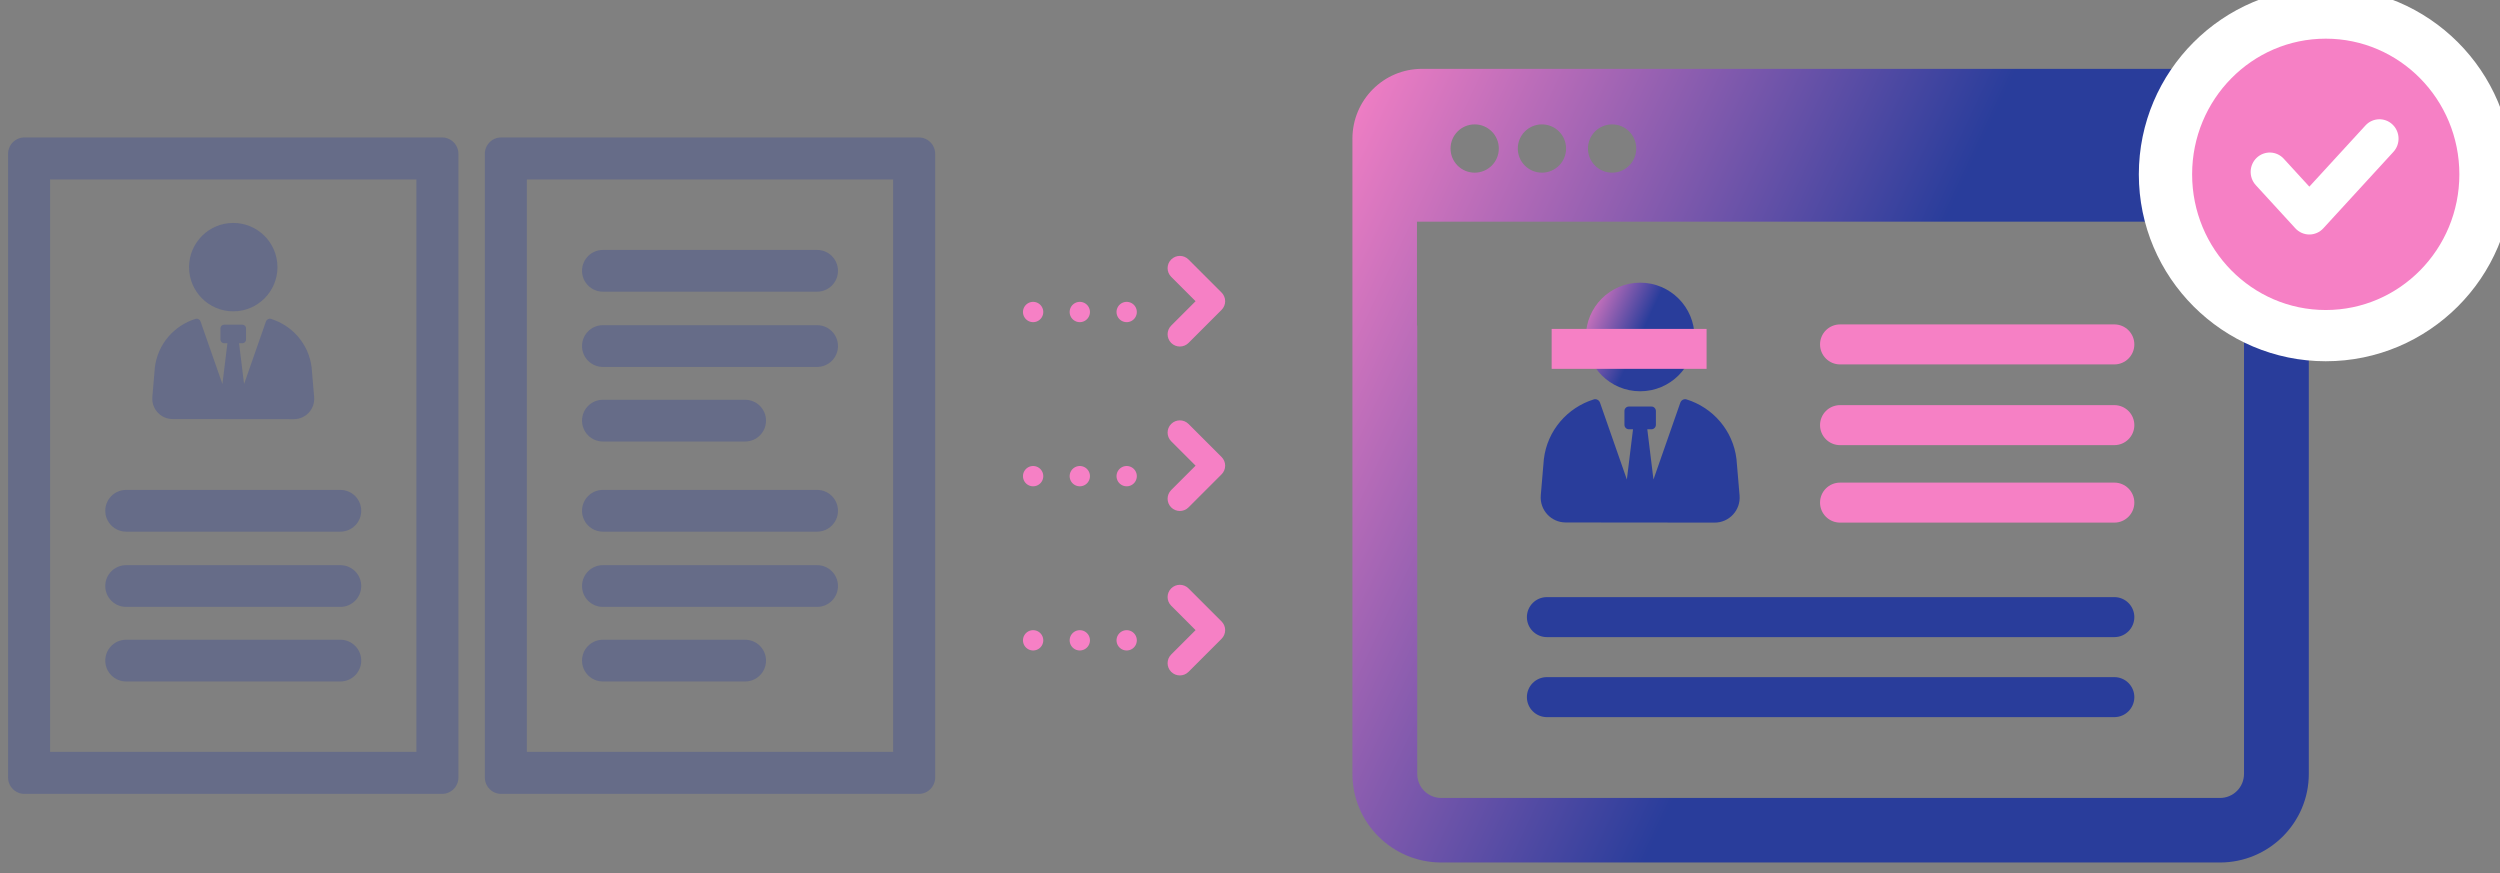 <?xml version="1.0" encoding="UTF-8" standalone="no"?>
<!-- Created with Inkscape (http://www.inkscape.org/) -->

<svg
   width="147.122mm"
   height="51.403mm"
   viewBox="0 0 147.122 51.403"
   version="1.1"
   id="svg5"
   xml:space="preserve"
   xmlns:inkscape="http://www.inkscape.org/namespaces/inkscape"
   xmlns:sodipodi="http://sodipodi.sourceforge.net/DTD/sodipodi-0.dtd"
   xmlns:xlink="http://www.w3.org/1999/xlink"
   xmlns="http://www.w3.org/2000/svg"
   xmlns:svg="http://www.w3.org/2000/svg"><rect x="0" y="0" width="147.122" height="51.403" fill="#808080" stroke="none"/><sodipodi:namedview
     id="namedview7"
     pagecolor="#ffffff"
     bordercolor="#000000"
     borderopacity="0.25"
     inkscape:showpageshadow="2"
     inkscape:pageopacity="0.0"
     inkscape:pagecheckerboard="0"
     inkscape:deskcolor="#d1d1d1"
     inkscape:document-units="mm"
     showgrid="false" /><defs
     id="defs2"><linearGradient
       x1="0"
       y1="0"
       x2="1"
       y2="0"
       gradientUnits="userSpaceOnUse"
       gradientTransform="matrix(386.237,-180.105,180.105,386.237,2027.782,2366.034)"
       spreadMethod="pad"
       id="linearGradient2663"><stop
         style="stop-opacity:1;stop-color:#f680c5"
         offset="0"
         id="stop2655" /><stop
         style="stop-opacity:1;stop-color:#293d9b"
         offset="0.5"
         id="stop2657" /><stop
         style="stop-opacity:1;stop-color:#293d9b"
         offset="0.537"
         id="stop2659" /><stop
         style="stop-opacity:1;stop-color:#293d9b"
         offset="1"
         id="stop2661" /></linearGradient><linearGradient
       x1="0"
       y1="0"
       x2="1"
       y2="0"
       gradientUnits="userSpaceOnUse"
       gradientTransform="matrix(46.373,-21.624,-21.624,-46.373,2130.202,2332.42)"
       spreadMethod="pad"
       id="linearGradient2719"><stop
         style="stop-opacity:1;stop-color:#f680c5"
         offset="0"
         id="stop2711" /><stop
         style="stop-opacity:1;stop-color:#293d9b"
         offset="0.5"
         id="stop2713" /><stop
         style="stop-opacity:1;stop-color:#293d9b"
         offset="0.537"
         id="stop2715" /><stop
         style="stop-opacity:1;stop-color:#293d9b"
         offset="1"
         id="stop2717" /></linearGradient><clipPath
       clipPathUnits="userSpaceOnUse"
       id="clipPath2493-2"><path
         d="M 6.827,6.827 H 2869.819 V 5704.465 H 6.827 Z"
         id="path2491-9" /></clipPath><clipPath
       clipPathUnits="userSpaceOnUse"
       id="clipPath2513-5"><path
         d="m 1608.25,2268.39 h 92.74 v -69.92 h -92.74 z"
         id="path2511-2" /></clipPath><clipPath
       clipPathUnits="userSpaceOnUse"
       id="clipPath2537-7"><path
         d="M 1777.26,2268.39 H 1870 v -69.92 h -92.74 z"
         id="path2535-3" /></clipPath><clipPath
       clipPathUnits="userSpaceOnUse"
       id="clipPath2561-9"><path
         d="M 1777.26,2353.46 H 1870 v -69.91 h -92.74 z"
         id="path2559-1" /></clipPath><clipPath
       clipPathUnits="userSpaceOnUse"
       id="clipPath2585-3"><path
         d="m 1624.92,2329.08 h 59.4 v -37.61 h -59.4 z"
         id="path2583-9" /></clipPath><clipPath
       clipPathUnits="userSpaceOnUse"
       id="clipPath2601-7"><path
         d="m 1637.95,2363.03 h 33.34 v -33.33 h -33.34 z"
         id="path2599-3" /></clipPath><clipPath
       clipPathUnits="userSpaceOnUse"
       id="clipPath2617-0"><path
         d="m 1573.8,2393.34 h 161.64 V 2158.62 H 1573.8 Z"
         id="path2615-8" /></clipPath><clipPath
       clipPathUnits="userSpaceOnUse"
       id="clipPath2633-5"><path
         d="m 1742.81,2393.34 h 161.65 v -234.72 h -161.65 z"
         id="path2631-2" /></clipPath><clipPath
       clipPathUnits="userSpaceOnUse"
       id="clipPath2649-2"><path
         d="m 2076.057,2416.661 c -13.668,0 -24.681,-11.105 -24.681,-24.779 v 0 -66.167 -26.763 -132.225 c 0,-17.372 14.142,-31.426 31.513,-31.426 v 0 h 58.854 158.313 58.854 c 17.373,0 31.515,14.054 31.515,31.426 v 0 225.155 c 0,13.674 -11.107,24.779 -24.774,24.779 v 0 z m 58.82,-28.252 c 0,4.727 3.833,8.559 8.559,8.559 v 0 c 4.727,0 8.558,-3.832 8.558,-8.559 v 0 c 0,-4.727 -3.831,-8.558 -8.558,-8.558 v 0 c -4.726,0 -8.559,3.831 -8.559,8.558 m -24.876,0 c 0,4.727 3.833,8.559 8.559,8.559 v 0 c 4.727,0 8.559,-3.832 8.559,-8.559 v 0 c 0,-4.727 -3.832,-8.558 -8.559,-8.558 v 0 c -4.726,0 -8.559,3.831 -8.559,8.558 m -23.841,0 c 0,4.727 3.833,8.559 8.559,8.559 v 0 c 4.727,0 8.558,-3.832 8.558,-8.559 v 0 c 0,-4.727 -3.831,-8.558 -8.558,-8.558 v 0 c -4.726,0 -8.559,3.831 -8.559,8.558 m -11.905,-25.937 h 293.198 v -195.745 c 0,-4.746 -3.795,-8.547 -8.543,-8.547 v 0 h -52.588 -170.843 -52.59 c -4.744,0 -8.543,3.801 -8.543,8.547 v 0 158.988 h -0.091 z"
         id="path2647-6" /></clipPath><clipPath
       clipPathUnits="userSpaceOnUse"
       id="clipPath2673-3"><path
         d="M 6.827,6.827 H 2869.819 V 5704.465 H 6.827 Z"
         id="path2671-7" /></clipPath><clipPath
       clipPathUnits="userSpaceOnUse"
       id="clipPath2705-3"><path
         d="m 2134.137,2321.604 c 0,-10.632 8.619,-19.247 19.253,-19.247 v 0 c 10.632,0 19.251,8.615 19.251,19.247 v 0 c 0,10.634 -8.619,19.254 -19.251,19.254 v 0 c -10.634,0 -19.253,-8.62 -19.253,-19.254"
         id="path2703-1" /></clipPath><clipPath
       clipPathUnits="userSpaceOnUse"
       id="clipPath2731-5"><path
         d="M 6.827,6.827 H 2869.819 V 5704.465 H 6.827 Z"
         id="path2729-9" /></clipPath><linearGradient
       inkscape:collect="always"
       xlink:href="#linearGradient2663"
       id="linearGradient17408"
       gradientUnits="userSpaceOnUse"
       gradientTransform="matrix(386.237,-180.105,180.105,386.237,2027.782,2366.034)"
       x1="0"
       y1="0"
       x2="1"
       y2="0"
       spreadMethod="pad" /><linearGradient
       inkscape:collect="always"
       xlink:href="#linearGradient2719"
       id="linearGradient17410"
       gradientUnits="userSpaceOnUse"
       gradientTransform="matrix(46.373,-21.624,-21.624,-46.373,2130.202,2332.42)"
       x1="0"
       y1="0"
       x2="1"
       y2="0"
       spreadMethod="pad" /></defs><g
     id="g2463-4"
     transform="matrix(0.166,0,0,-0.166,63.545,18.361)"><path
       d="M 0,0 H 8.293"
       style="fill:none;stroke:#f680c5;stroke-width:7.2;stroke-linecap:round;stroke-linejoin:round;stroke-miterlimit:4;stroke-dasharray:0, 16.583;stroke-dashoffset:0;stroke-opacity:1"
       id="path2465-9" /></g><g
     id="g2467-1"
     transform="matrix(0.166,0,0,-0.166,60.798,18.361)"><path
       d="M 0,0 V 0 M 33.164,0 V 0"
       style="fill:none;stroke:#f680c5;stroke-width:7.2;stroke-linecap:round;stroke-linejoin:round;stroke-miterlimit:4;stroke-dasharray:none;stroke-opacity:1"
       id="path2469-5" /></g><g
     id="g2471-2"
     transform="matrix(0.166,0,0,-0.166,63.545,28.021)"><path
       d="M 0,0 H 8.293"
       style="fill:none;stroke:#f680c5;stroke-width:7.2;stroke-linecap:round;stroke-linejoin:round;stroke-miterlimit:4;stroke-dasharray:0, 16.583;stroke-dashoffset:0;stroke-opacity:1"
       id="path2473-5" /></g><g
     id="g2475-5"
     transform="matrix(0.166,0,0,-0.166,60.798,28.021)"><path
       d="M 0,0 V 0 M 33.164,0 V 0"
       style="fill:none;stroke:#f680c5;stroke-width:7.2;stroke-linecap:round;stroke-linejoin:round;stroke-miterlimit:4;stroke-dasharray:none;stroke-opacity:1"
       id="path2477-4" /></g><g
     id="g2479-6"
     transform="matrix(0.166,0,0,-0.166,63.545,37.682)"><path
       d="M 0,0 H 8.293"
       style="fill:none;stroke:#f680c5;stroke-width:7.2;stroke-linecap:round;stroke-linejoin:round;stroke-miterlimit:4;stroke-dasharray:0, 16.583;stroke-dashoffset:0;stroke-opacity:1"
       id="path2481-0" /></g><g
     id="g2483-9"
     transform="matrix(0.166,0,0,-0.166,60.798,37.682)"><path
       d="M 0,0 V 0 M 33.164,0 V 0"
       style="fill:none;stroke:#f680c5;stroke-width:7.2;stroke-linecap:round;stroke-linejoin:round;stroke-miterlimit:4;stroke-dasharray:none;stroke-opacity:1"
       id="path2485-0" /></g><g
     id="g2487-2"
     transform="matrix(0.166,0,0,-0.166,-260.94,405.217)"><g
       id="g2489-1"
       clip-path="url(#clipPath2493-2)"><g
         id="g2495-1"
         transform="translate(1995.774,2334.282)"><path
           d="m 0,0 -8.648,-8.648 c -1.696,-1.696 -1.696,-4.446 0,-6.143 0.848,-0.848 1.96,-1.272 3.072,-1.272 1.111,0 2.223,0.424 3.071,1.272 L 9.217,-3.068 c 0.815,0.818 1.273,1.92 1.273,3.071 0,1.151 -0.461,2.259 -1.276,3.071 L -2.508,14.791 c -1.69,1.696 -4.443,1.696 -6.14,0 -1.696,-1.697 -1.693,-4.447 0.003,-6.143 l 4.303,-4.302 z"
           style="fill:#f680c5;fill-opacity:1;fill-rule:nonzero;stroke:none"
           id="path2497-3" /></g><g
         id="g2499-7"
         transform="translate(1995.774,2275.981)"><path
           d="m 0,0 -8.648,-8.648 c -1.696,-1.696 -1.696,-4.446 0,-6.143 0.848,-0.848 1.96,-1.272 3.072,-1.272 1.111,0 2.223,0.424 3.071,1.272 L 9.217,-3.068 c 0.815,0.818 1.273,1.92 1.273,3.071 0,1.151 -0.461,2.259 -1.276,3.071 L -2.508,14.791 c -1.69,1.696 -4.443,1.696 -6.14,0 -1.696,-1.697 -1.693,-4.447 0.003,-6.143 l 4.303,-4.302 z"
           style="fill:#f680c5;fill-opacity:1;fill-rule:nonzero;stroke:none"
           id="path2501-8" /></g><g
         id="g2503-9"
         transform="translate(1995.774,2217.681)"><path
           d="m 0,0 -8.648,-8.648 c -1.696,-1.696 -1.696,-4.446 0,-6.143 0.848,-0.848 1.96,-1.272 3.072,-1.272 1.111,0 2.223,0.424 3.071,1.272 L 9.217,-3.068 c 0.815,0.818 1.273,1.92 1.273,3.071 0,1.151 -0.461,2.26 -1.276,3.071 L -2.508,14.791 c -1.69,1.696 -4.443,1.696 -6.14,0 -1.696,-1.697 -1.693,-4.447 0.003,-6.143 l 4.303,-4.301 z"
           style="fill:#f680c5;fill-opacity:1;fill-rule:nonzero;stroke:none"
           id="path2505-8" /></g><g
         id="g2507-4"><g
           id="g2509-4" /><g
           id="g2529-0"><g
             clip-path="url(#clipPath2513-5)"
             opacity="0.3"
             id="g2527-6"><g
               transform="translate(1616.649,2252.593)"
               id="g2517-9"><path
                 d="m 0,0 h 75.939 c 4.085,0 7.399,3.313 7.399,7.398 0,4.086 -3.314,7.398 -7.399,7.398 H 0 c -4.086,0 -7.399,-3.312 -7.399,-7.398 C -7.399,3.313 -4.086,0 0,0"
                 style="fill:#293d9b;fill-opacity:1;fill-rule:nonzero;stroke:none"
                 id="path2515-1" /></g><g
               transform="translate(1616.649,2225.916)"
               id="g2521-7"><path
                 d="m 0,0 h 75.939 c 4.085,0 7.399,3.313 7.399,7.398 0,4.086 -3.314,7.399 -7.399,7.399 H 0 c -4.086,0 -7.399,-3.313 -7.399,-7.399 C -7.399,3.313 -4.086,0 0,0"
                 style="fill:#293d9b;fill-opacity:1;fill-rule:nonzero;stroke:none"
                 id="path2519-4" /></g><g
               transform="translate(1616.649,2199.475)"
               id="g2525-0"><path
                 d="m 0,0 h 75.939 c 4.085,0 7.399,3.313 7.399,7.398 0,4.086 -3.314,7.398 -7.399,7.398 H 0 c -4.086,0 -7.399,-3.312 -7.399,-7.398 C -7.399,3.313 -4.086,0 0,0"
                 style="fill:#293d9b;fill-opacity:1;fill-rule:nonzero;stroke:none"
                 id="path2523-7" /></g></g></g></g><g
         id="g2531-7"><g
           id="g2533-5" /><g
           id="g2553-5"><g
             clip-path="url(#clipPath2537-7)"
             opacity="0.3"
             id="g2551-5"><g
               transform="translate(1785.663,2252.593)"
               id="g2541-6"><path
                 d="m 0,0 h 75.939 c 4.085,0 7.399,3.313 7.399,7.398 0,4.086 -3.314,7.398 -7.399,7.398 H 0 c -4.086,0 -7.399,-3.312 -7.399,-7.398 C -7.399,3.313 -4.086,0 0,0"
                 style="fill:#293d9b;fill-opacity:1;fill-rule:nonzero;stroke:none"
                 id="path2539-2" /></g><g
               transform="translate(1785.663,2225.916)"
               id="g2545-8"><path
                 d="m 0,0 h 75.939 c 4.085,0 7.399,3.313 7.399,7.398 0,4.086 -3.314,7.399 -7.399,7.399 H 0 c -4.086,0 -7.399,-3.313 -7.399,-7.399 C -7.399,3.313 -4.086,0 0,0"
                 style="fill:#293d9b;fill-opacity:1;fill-rule:nonzero;stroke:none"
                 id="path2543-2" /></g><g
               transform="translate(1785.663,2199.475)"
               id="g2549-5"><path
                 d="m 0,0 h 50.427 c 4.085,0 7.399,3.313 7.399,7.398 0,4.086 -3.314,7.398 -7.399,7.398 H 0 c -4.086,0 -7.399,-3.312 -7.399,-7.398 C -7.399,3.313 -4.086,0 0,0"
                 style="fill:#293d9b;fill-opacity:1;fill-rule:nonzero;stroke:none"
                 id="path2547-6" /></g></g></g></g><g
         id="g2555-0"><g
           id="g2557-9" /><g
           id="g2577-0"><g
             clip-path="url(#clipPath2561-9)"
             opacity="0.3"
             id="g2575-1"><g
               transform="translate(1785.663,2337.665)"
               id="g2565-1"><path
                 d="m 0,0 h 75.939 c 4.085,0 7.399,3.313 7.399,7.398 0,4.086 -3.314,7.398 -7.399,7.398 H 0 c -4.086,0 -7.399,-3.312 -7.399,-7.398 C -7.399,3.313 -4.086,0 0,0"
                 style="fill:#293d9b;fill-opacity:1;fill-rule:nonzero;stroke:none"
                 id="path2563-7" /></g><g
               transform="translate(1785.663,2310.987)"
               id="g2569-0"><path
                 d="m 0,0 h 75.939 c 4.085,0 7.399,3.313 7.399,7.398 0,4.086 -3.314,7.399 -7.399,7.399 H 0 c -4.086,0 -7.399,-3.313 -7.399,-7.399 C -7.399,3.313 -4.086,0 0,0"
                 style="fill:#293d9b;fill-opacity:1;fill-rule:nonzero;stroke:none"
                 id="path2567-0" /></g><g
               transform="translate(1785.663,2284.547)"
               id="g2573-1"><path
                 d="m 0,0 h 50.427 c 4.085,0 7.399,3.313 7.399,7.398 0,4.086 -3.314,7.398 -7.399,7.398 H 0 c -4.086,0 -7.399,-3.312 -7.399,-7.398 C -7.399,3.313 -4.086,0 0,0"
                 style="fill:#293d9b;fill-opacity:1;fill-rule:nonzero;stroke:none"
                 id="path2571-6" /></g></g></g></g><g
         id="g2579-2"><g
           id="g2581-0" /><g
           id="g2593-5"><g
             clip-path="url(#clipPath2585-3)"
             opacity="0.3"
             id="g2591-9"><g
               transform="translate(1626.83,2310.799)"
               id="g2589-7"><path
                 d="m 0,0 -0.887,-10.463 c -0.358,-4.206 2.958,-7.821 7.182,-7.825 l 42.971,-0.044 c 4.23,-0.004 7.555,3.613 7.198,7.827 l -0.892,10.499 c -0.997,8.27 -6.804,14.853 -14.401,17.219 -0.748,0.235 -1.545,-0.206 -1.803,-0.944 L 31.624,-5.894 29.844,8.593 h 1.183 c 0.717,0 1.295,0.58 1.295,1.295 v 3.982 c 0,0.714 -0.578,1.291 -1.293,1.291 H 24.54 c -0.714,0 -1.292,-0.577 -1.292,-1.291 V 9.888 c 0,-0.715 0.577,-1.295 1.292,-1.295 h 1.182 c 0.002,0 -1.778,-14.485 -1.778,-14.485 l -7.743,22.161 c -0.258,0.738 -1.055,1.179 -1.804,0.944 C 6.803,14.849 0.997,8.268 0,0"
                 style="fill:#293d9b;fill-opacity:1;fill-rule:nonzero;stroke:none"
                 id="path2587-3" /></g></g></g></g><g
         id="g2595-0"><g
           id="g2597-4" /><g
           id="g2609-3"><g
             clip-path="url(#clipPath2601-7)"
             opacity="0.3"
             id="g2607-4"><g
               transform="translate(1654.62,2330.697)"
               id="g2605-6"><path
                 d="m 0,0 c 8.653,0 15.666,7.011 15.666,15.663 0,8.654 -7.013,15.669 -15.666,15.669 -8.655,0 -15.668,-7.015 -15.668,-15.669 C -15.668,7.011 -8.655,0 0,0"
                 style="fill:#293d9b;fill-opacity:1;fill-rule:nonzero;stroke:none"
                 id="path2603-6" /></g></g></g></g><g
         id="g2611-4"><g
           id="g2613-8" /><g
           id="g2625-6"><g
             clip-path="url(#clipPath2617-0)"
             opacity="0.3"
             id="g2623-5"><g
               transform="translate(1734.441,2165.436)"
               id="g2621-3"><path
                 d="m 0,0 v 221.091 c 0,3.212 -2.604,5.814 -5.815,5.814 h -148.017 c -3.21,0 -5.814,-2.602 -5.814,-5.814 V 0 c 0,-3.212 2.604,-5.815 5.814,-5.815 H -5.815 C -2.604,-5.815 0,-3.212 0,0 m -14.898,9.082 h -129.85 v 202.925 h 129.85 V 108.165 27.258 Z"
                 style="fill:#293d9b;fill-opacity:1;fill-rule:nonzero;stroke:none"
                 id="path2619-7" /></g></g></g></g><g
         id="g2627-9"><g
           id="g2629-2" /><g
           id="g2641-5"><g
             clip-path="url(#clipPath2633-5)"
             opacity="0.3"
             id="g2639-3"><g
               transform="translate(1903.456,2165.436)"
               id="g2637-3"><path
                 d="m 0,0 v 221.091 c 0,3.212 -2.604,5.814 -5.815,5.814 h -148.017 c -3.21,0 -5.814,-2.602 -5.814,-5.814 V 0 c 0,-3.212 2.604,-5.815 5.814,-5.815 H -5.815 C -2.604,-5.815 0,-3.212 0,0 m -14.898,9.082 h -129.85 v 202.925 h 129.85 V 108.165 27.258 Z"
                 style="fill:#293d9b;fill-opacity:1;fill-rule:nonzero;stroke:none"
                 id="path2635-1" /></g></g></g></g></g></g><g
     id="g2643-5"
     transform="matrix(0.166,0,0,-0.166,-260.94,405.217)"><g
       id="g2645-9"
       clip-path="url(#clipPath2649-2)"><g
         id="g2651-5"><g
           id="g2653-0"><path
             d="m 2076.057,2416.661 c -13.668,0 -24.681,-11.105 -24.681,-24.779 v 0 -66.167 -26.763 -132.225 c 0,-17.372 14.142,-31.426 31.513,-31.426 v 0 h 58.854 158.313 58.854 c 17.373,0 31.515,14.054 31.515,31.426 v 0 225.155 c 0,13.674 -11.107,24.779 -24.774,24.779 v 0 z m 58.82,-28.252 c 0,4.727 3.833,8.559 8.559,8.559 v 0 c 4.727,0 8.558,-3.832 8.558,-8.559 v 0 c 0,-4.727 -3.831,-8.558 -8.558,-8.558 v 0 c -4.726,0 -8.559,3.831 -8.559,8.558 m -24.876,0 c 0,4.727 3.833,8.559 8.559,8.559 v 0 c 4.727,0 8.559,-3.832 8.559,-8.559 v 0 c 0,-4.727 -3.832,-8.558 -8.559,-8.558 v 0 c -4.726,0 -8.559,3.831 -8.559,8.558 m -23.841,0 c 0,4.727 3.833,8.559 8.559,8.559 v 0 c 4.727,0 8.558,-3.832 8.558,-8.559 v 0 c 0,-4.727 -3.831,-8.558 -8.558,-8.558 v 0 c -4.726,0 -8.559,3.831 -8.559,8.558 m -11.905,-25.937 h 293.198 v -195.745 c 0,-4.746 -3.795,-8.547 -8.543,-8.547 v 0 h -52.588 -170.843 -52.59 c -4.744,0 -8.543,3.801 -8.543,8.547 v 0 158.988 h -0.091 z"
             style="fill:url(#linearGradient17408);stroke:none"
             id="path2665-1" /></g></g></g></g><g
     id="g2667-6"
     transform="matrix(0.166,0,0,-0.166,-260.94,405.217)"><g
       id="g2669-4"
       clip-path="url(#clipPath2673-3)"><g
         id="g2675-8"
         transform="translate(2224.244,2283.26)"><path
           d="m 0,0 h 97.238 c 3.916,0 7.092,3.175 7.092,7.091 0,3.916 -3.176,7.091 -7.092,7.091 H 0 c -3.916,0 -7.092,-3.175 -7.092,-7.091 C -7.092,3.175 -3.916,0 0,0"
           style="fill:#f680c5;fill-opacity:1;fill-rule:nonzero;stroke:none"
           id="path2677-9" /></g><g
         id="g2679-7"
         transform="translate(2224.244,2311.876)"><path
           d="m 0,0 h 97.238 c 3.916,0 7.092,3.175 7.092,7.091 0,3.916 -3.176,7.091 -7.092,7.091 H 0 c -3.916,0 -7.092,-3.175 -7.092,-7.091 C -7.092,3.175 -3.916,0 0,0"
           style="fill:#f680c5;fill-opacity:1;fill-rule:nonzero;stroke:none"
           id="path2681-6" /></g><g
         id="g2683-9"
         transform="translate(2224.244,2255.793)"><path
           d="m 0,0 h 97.238 c 3.916,0 7.092,3.175 7.092,7.091 0,3.916 -3.176,7.091 -7.092,7.091 H 0 c -3.916,0 -7.092,-3.175 -7.092,-7.091 C -7.092,3.175 -3.916,0 0,0"
           style="fill:#f680c5;fill-opacity:1;fill-rule:nonzero;stroke:none"
           id="path2685-0" /></g><g
         id="g2687-2"
         transform="translate(2120.32,2215.202)"><path
           d="m 0,0 h 201.161 c 3.916,0 7.092,3.175 7.092,7.091 0,3.916 -3.176,7.091 -7.092,7.091 H 0 c -3.916,0 -7.092,-3.175 -7.092,-7.091 C -7.092,3.175 -3.916,0 0,0"
           style="fill:#293d9b;fill-opacity:1;fill-rule:nonzero;stroke:none"
           id="path2689-8" /></g><g
         id="g2691-4"
         transform="translate(2120.32,2186.838)"><path
           d="m 0,0 h 201.161 c 3.916,0 7.092,3.175 7.092,7.091 0,3.916 -3.176,7.091 -7.092,7.091 H 0 c -3.916,0 -7.092,-3.175 -7.092,-7.091 C -7.092,3.175 -3.916,0 0,0"
           style="fill:#293d9b;fill-opacity:1;fill-rule:nonzero;stroke:none"
           id="path2693-1" /></g><g
         id="g2695-5"
         transform="translate(2119.242,2278.319)"><path
           d="m 0,0 -1.091,-12.857 c -0.439,-5.169 3.635,-9.611 8.826,-9.616 l 52.803,-0.053 c 5.198,-0.005 9.284,4.44 8.846,9.617 L 68.287,-0.007 C 67.063,10.155 59.927,18.244 50.591,21.152 49.672,21.44 48.693,20.898 48.375,19.991 L 38.859,-7.243 36.672,10.56 h 1.454 c 0.881,0 1.591,0.711 1.591,1.591 v 4.893 c 0,0.877 -0.71,1.586 -1.589,1.586 h -7.974 c -0.877,0 -1.587,-0.709 -1.587,-1.586 v -4.893 c 0,-0.88 0.709,-1.591 1.587,-1.591 h 1.453 c 0.002,0 -2.184,-17.8 -2.184,-17.8 L 19.907,19.991 C 19.591,20.898 18.611,21.44 17.691,21.152 8.36,18.247 1.225,10.16 0,0"
           style="fill:#293d9b;fill-opacity:1;fill-rule:nonzero;stroke:none"
           id="path2697-6" /></g></g></g><g
     id="g2699-2"
     transform="matrix(0.166,0,0,-0.166,-260.94,405.217)"><g
       id="g2701-7"
       clip-path="url(#clipPath2705-3)"><g
         id="g2707-7"><g
           id="g2709-9"><path
             d="m 2134.137,2321.604 c 0,-10.632 8.619,-19.247 19.253,-19.247 v 0 c 10.632,0 19.251,8.615 19.251,19.247 v 0 c 0,10.634 -8.619,19.254 -19.251,19.254 v 0 c -10.634,0 -19.253,-8.62 -19.253,-19.254"
             style="fill:url(#linearGradient17410);stroke:none"
             id="path2721-1" /></g></g></g></g><path
     d="m 91.313,21.706 h 9.117 v -2.35 h -9.117 z"
     style="fill:#f680c5;fill-opacity:1;fill-rule:nonzero;stroke:none;stroke-width:0.166"
     id="path2723-6" /><g
     id="g2725-9"
     transform="matrix(0.166,0,0,-0.166,-260.94,405.217)"><g
       id="g2727-7"
       clip-path="url(#clipPath2731-5)"><g
         id="g2733-6"
         transform="translate(2396.427,2317.5)"><path
           d="m 0,0 c 34.055,0 61.761,27.705 61.761,61.76 0,34.054 -27.706,61.76 -61.761,61.76 -34.055,0 -61.761,-27.706 -61.761,-61.76 C -61.761,27.705 -34.055,0 0,0"
           style="fill:#ffffff;fill-opacity:1;fill-rule:nonzero;stroke:none"
           id="path2735-6" /></g><g
         id="g2737-4"
         transform="translate(2396.427,2317.5)"><path
           d="m 0,0 c 34.055,0 61.761,27.705 61.761,61.76 0,34.054 -27.706,61.76 -61.761,61.76 -34.055,0 -61.761,-27.706 -61.761,-61.76 C -61.761,27.705 -34.055,0 0,0 Z"
           style="fill:none;stroke:#ffffff;stroke-width:9;stroke-linecap:butt;stroke-linejoin:miter;stroke-miterlimit:4;stroke-dasharray:none;stroke-opacity:1"
           id="path2739-8" /></g><g
         id="g2741-0"
         transform="translate(2443.796,2379.261)"><path
           d="m 0,0 c 0,26.562 -21.207,48.096 -47.367,48.096 -26.163,0 -47.37,-21.534 -47.37,-48.096 0,-26.565 21.207,-48.099 47.37,-48.099 C -21.207,-48.099 0,-26.565 0,0 m -53.182,-21.327 c -1.879,0 -3.677,0.795 -4.959,2.192 l -14.03,15.307 c -2.547,2.78 -2.393,7.129 0.342,9.715 2.745,2.58 7.023,2.435 9.575,-0.349 l 9.072,-9.9 19.901,21.697 c 2.54,2.778 6.844,2.925 9.567,0.348 2.738,-2.589 2.89,-6.94 0.336,-9.72 l -24.853,-27.1 c -1.274,-1.397 -3.075,-2.19 -4.951,-2.19"
           style="fill:#f680c5;fill-opacity:1;fill-rule:nonzero;stroke:none"
           id="path2743-8" /></g></g></g></svg>
